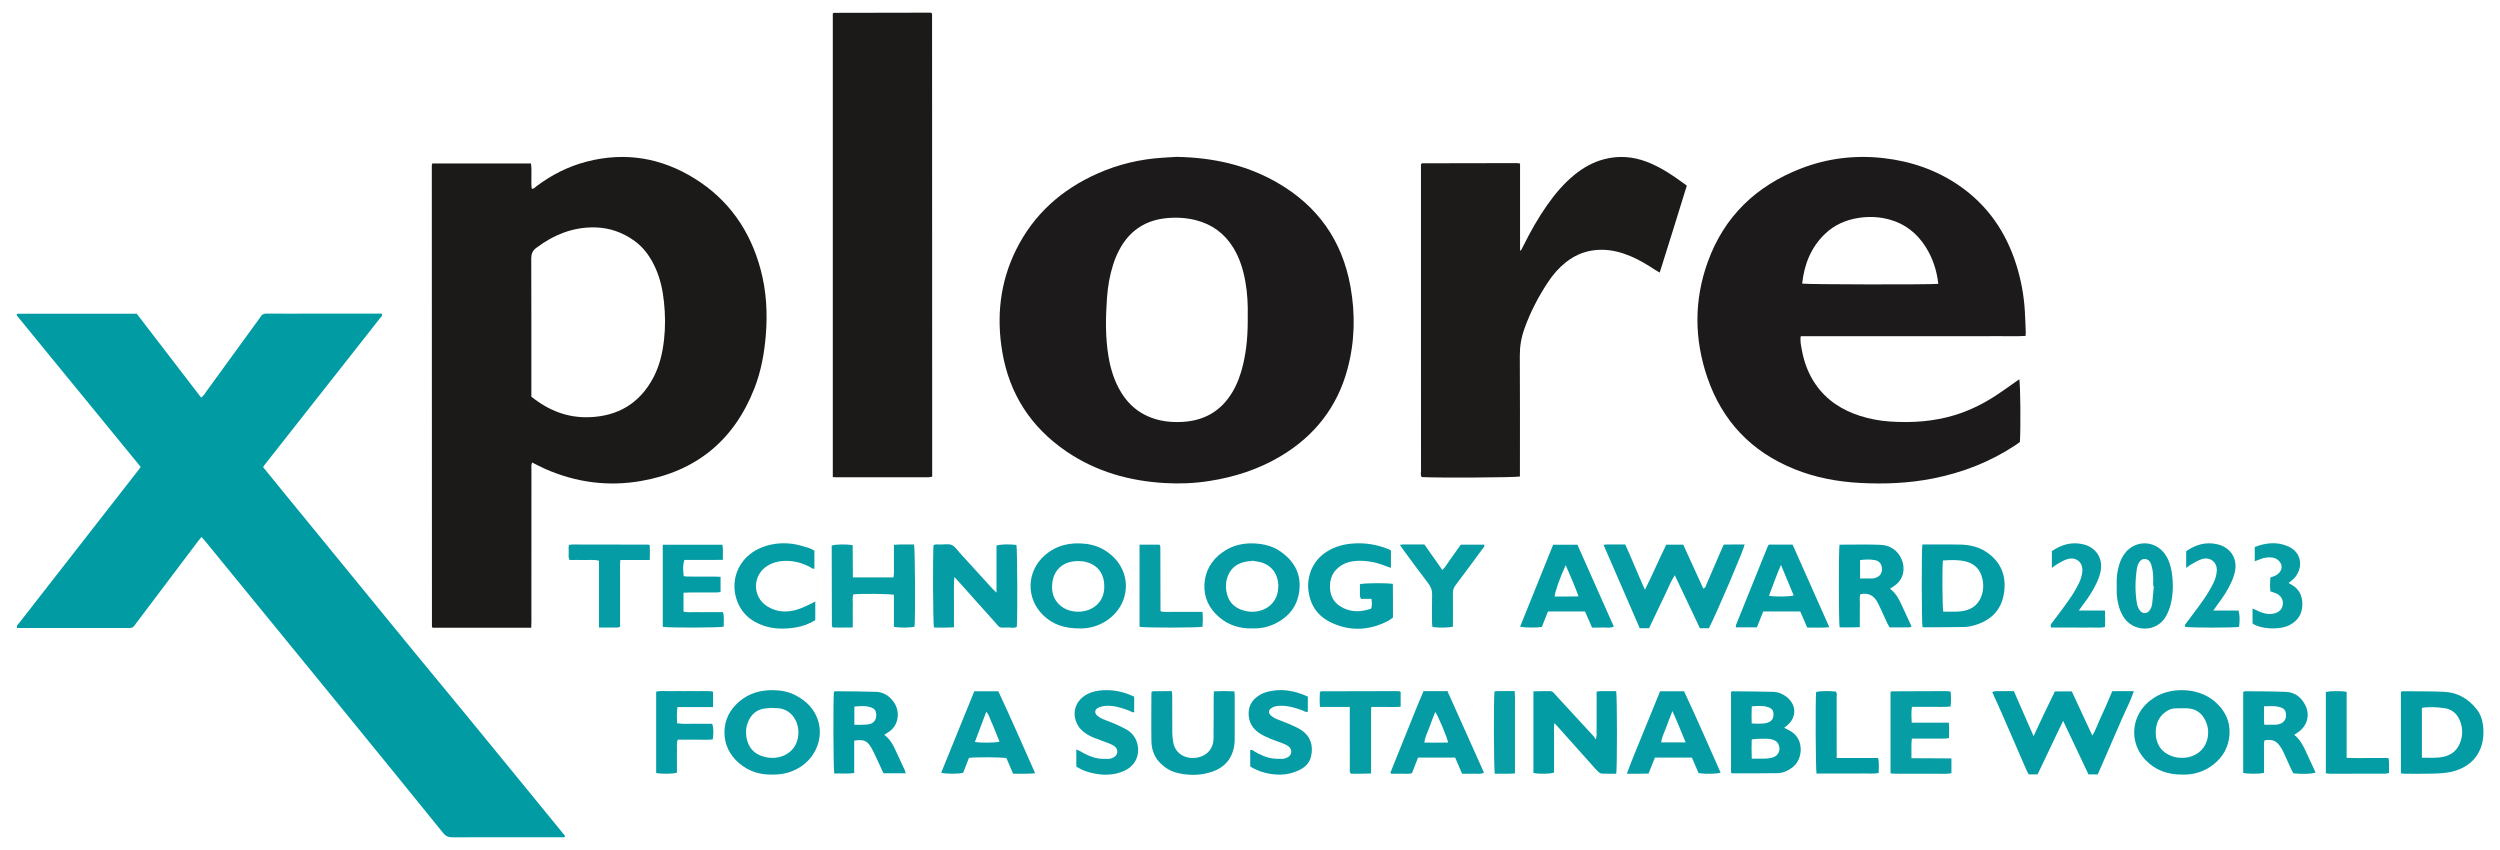 <?xml version="1.0" encoding="utf-8"?>
<svg xmlns="http://www.w3.org/2000/svg" xmlns:xlink="http://www.w3.org/1999/xlink" version="1.1" id="Ebene_1" x="0px" y="0px" viewBox="0 0 1017.54 344.795" style="enable-background:new 0 0 1017.54 344.795;" xml:space="preserve" width="300" height="102">
<style type="text/css">
	.st0{fill:#019BA3;}
	.st1{fill:#1C1A19;}
	.st2{fill:#1C1A1A;}
	.st3{fill:#1B1A19;}
	.st4{fill:#1C1B1A;}
	.st5{fill:#059CA5;}
	.st6{fill:#049CA4;}
	.st7{fill:#039CA4;}
	.st8{fill:#079DA5;}
	.st9{fill:#059DA5;}
	.st10{fill:#049CA5;}
	.st11{fill:#029BA4;}
	.st12{fill:#069DA5;}
	.st13{fill:#089EA6;}
</style>
<g>
	<path class="st0" d="M229.747,340.19c-0.791,0-1.582,0-2.372,0   c-14.397,0-28.793-0.023-43.19,0.031c-1.658,0.006-2.756-0.45-3.838-1.788   c-13.321-16.475-26.697-32.906-40.092-49.322c-18.902-23.166-37.832-46.309-56.753-69.459   c-0.444-0.543-0.928-1.053-1.474-1.67c-0.512,0.609-0.937,1.07-1.314,1.569   c-8.332,11.039-16.658,22.082-24.985,33.124c-0.337,0.447-0.698,0.877-1.01,1.341   c-0.488,0.727-1.124,1.104-2.017,1.001c-0.237-0.027-0.479-0.004-0.719-0.004   c-14.477-0-28.953-0-43.43-0c-0.544,0-1.089,0-1.612,0   c-0.312-1.031,0.421-1.462,0.825-1.982c5.736-7.388,11.497-14.758,17.251-22.132   c10.328-13.236,20.655-26.473,30.981-39.711c0.392-0.503,0.763-1.022,1.277-1.712   c-8.442-10.316-16.893-20.625-25.325-30.95c-8.428-10.32-16.899-20.606-25.218-30.858   c0.15-0.322,0.168-0.41,0.222-0.462c0.049-0.048,0.135-0.08,0.205-0.08   c16.073-0.003,32.146-0.003,48.513-0.003c8.641,11.258,17.386,22.653,26.169,34.096   c0.994-0.573,1.413-1.463,1.959-2.212c7.249-9.95,14.479-19.913,21.714-29.874   c0.188-0.259,0.397-0.506,0.552-0.784c0.572-1.025,1.429-1.314,2.586-1.301   c5.038,0.053,10.077,0.023,15.116,0.023c9.678,0,19.355,0,29.033,0c0.875,0,1.75,0,2.605,0   c0.388,0.983-0.38,1.412-0.781,1.925c-4.281,5.482-8.595,10.938-12.898,16.402   c-11.376,14.447-22.751,28.894-34.123,43.343c-0.146,0.185-0.253,0.401-0.508,0.812   c6.709,8.336,13.571,16.629,20.381,24.965c6.829,8.359,13.66,16.715,20.493,25.07   c6.833,8.355,13.655,16.719,20.507,25.059c6.85,8.338,13.743,16.64,20.594,24.977   c6.853,8.339,13.68,16.699,20.514,25.053c6.817,8.334,13.627,16.674,20.44,25.011   C229.931,339.854,229.839,340.022,229.747,340.19z"/>
	<path class="st1" d="M216.226,254.908c-13.506,0-26.827,0-40.108,0c-0.101-0.09-0.17-0.136-0.217-0.199   c-0.045-0.059-0.094-0.136-0.094-0.205c-0.023-62.598-0.042-125.196-0.053-187.794   c-0-0.22,0.113-0.44,0.203-0.769c13.337,0,26.666,0,40.165,0   c0.445,3.414-0.074,6.842,0.285,10.244c0.921,0.246,1.325-0.501,1.848-0.895   c6.262-4.722,13.14-8.205,20.746-10.146c15.551-3.968,30.169-1.486,43.707,6.924   c13.964,8.675,22.681,21.317,26.898,37.107c2.332,8.733,2.824,17.626,2.094,26.628   c-0.604,7.452-1.93,14.744-4.657,21.703c-8.297,21.173-23.708,33.78-46.115,37.683   c-13.431,2.34-26.423,0.605-38.907-4.859c-1.81-0.792-3.553-1.738-5.428-2.663   c-0.461,0.956-0.293,1.832-0.293,2.668c-0.011,20.627-0.008,41.253-0.011,61.88   C216.29,253.078,216.25,253.941,216.226,254.908z M216.274,160.862   c6.966,5.628,14.698,8.658,23.547,8.36c11.757-0.396,20.585-5.683,26.12-16.159   c2.533-4.794,3.719-9.996,4.328-15.349c0.59-5.186,0.52-10.372-0.038-15.551   c-0.498-4.622-1.445-9.147-3.34-13.42c-2.007-4.523-4.735-8.515-8.835-11.423   c-4.754-3.371-10.062-5.227-15.882-5.348c-8.997-0.186-16.853,3.019-23.949,8.37   c-1.464,1.104-2.004,2.386-1.997,4.261c0.074,17.981,0.045,35.962,0.046,53.943   C216.274,159.266,216.274,159.983,216.274,160.862z"/>
	<path class="st2" d="M478.803,63.261c15.029,0.271,28.627,3.33,41.098,10.514   c16.412,9.455,26.382,23.534,29.751,42.213c2.044,11.33,1.78,22.608-1.229,33.729   c-4.189,15.483-13.434,27.183-27.168,35.37c-8.968,5.346-18.71,8.488-28.997,10.097   c-5.955,0.931-11.937,1.193-17.933,0.857c-14.549-0.816-28.19-4.628-40.331-12.918   c-14.384-9.822-23.17-23.343-26.059-40.546c-2.405-14.323-0.913-28.208,5.55-41.336   c7.186-14.596,18.632-24.757,33.406-31.28c8.407-3.712,17.235-5.788,26.411-6.364   C475.376,63.466,477.45,63.343,478.803,63.261z M507.847,128.072   c0.112-4.492-0.114-9.353-0.989-14.169c-0.876-4.825-2.297-9.462-4.887-13.671   c-3.558-5.784-8.621-9.518-15.224-11.198c-4.007-1.02-8.072-1.225-12.139-0.809   c-7.884,0.806-14.029,4.526-18.179,11.367c-1.415,2.332-2.5,4.812-3.329,7.407   c-1.418,4.434-2.205,8.984-2.534,13.622c-0.572,8.067-0.724,16.126,0.65,24.135   c0.869,5.069,2.39,9.924,5.096,14.352c3.693,6.044,8.999,9.831,15.902,11.386   c2.986,0.673,6.019,0.809,9.061,0.643c8.762-0.477,15.574-4.31,20.173-11.864   c2.137-3.51,3.51-7.332,4.466-11.311C507.455,141.553,507.936,135.035,507.847,128.072z"/>
	<path class="st2" d="M824.448,136.134c-3.461,0.228-6.799,0.078-10.131,0.105   c-3.438,0.028-6.877,0.006-10.315,0.006c-3.358,0-6.717-0-10.075-0   c-3.358-0-6.717-0-10.075-0c-3.438-0-6.877,0-10.315,0   c-3.358-0-6.717-0-10.075-0c-3.358-0-6.717-0-10.075-0   c-3.438,0-6.877,0-10.315,0c-3.345,0-6.689,0-10.13,0   c-0.343,2.013,0.111,3.789,0.431,5.563c0.919,5.089,2.689,9.847,5.658,14.116   c4.476,6.434,10.699,10.405,18.057,12.768c3.976,1.277,8.071,2.015,12.219,2.292   c8.911,0.596,17.719,0.003,26.33-2.616c6.17-1.877,11.853-4.739,17.204-8.285   c2.597-1.721,5.118-3.556,7.673-5.34c0.441-0.308,0.878-0.621,1.371-0.969   c0.459,1.993,0.615,19.813,0.252,25.547c-0.577,0.408-1.213,0.883-1.873,1.32   c-10.261,6.793-21.503,11.146-33.548,13.529c-9.789,1.937-19.68,2.339-29.603,1.81   c-9.221-0.492-18.237-2.17-26.839-5.658c-17.379-7.047-29.228-19.43-35.319-37.15   c-5.404-15.722-5.502-31.59,0.162-47.226c6.681-18.444,19.681-30.888,37.874-37.936   c10.847-4.202,22.132-5.559,33.682-4.233c11.123,1.277,21.48,4.804,30.756,11.194   c11.575,7.974,19.066,18.922,23.247,32.225c1.922,6.117,3.079,12.392,3.467,18.797   c0.174,2.87,0.262,5.746,0.375,8.619C824.533,135.072,824.476,135.535,824.448,136.134z    M788.926,114.941c-0.631-5.506-2.285-10.54-5.212-15.127c-3.488-5.466-8.278-9.267-14.56-11.015   c-4.043-1.125-8.16-1.347-12.345-0.743c-5.38,0.777-10.141,2.819-14.062,6.604   c-5.712,5.515-8.395,12.428-9.236,20.186C735.364,115.218,785.808,115.307,788.926,114.941z"/>
	<path class="st3" d="M338.961,193.569c0-63.026,0-125.827,0-188.586c0.09-0.103,0.136-0.17,0.196-0.222   c0.056-0.049,0.126-0.116,0.19-0.116c12.55-0.027,25.101-0.049,37.651-0.07   c0.706-0.001,1.412-0,1.905-0c0.274,0.211,0.352,0.25,0.396,0.312   c0.042,0.058,0.067,0.142,0.067,0.215c0.018,62.019,0.034,124.038,0.049,186.057   c0,0.716,0,1.432,0,2.264c-0.528,0.096-0.969,0.246-1.41,0.246   c-12.632,0.012-25.264,0.01-37.896,0.006C339.802,193.675,339.495,193.62,338.961,193.569z"/>
	<path class="st4" d="M618.685,65.968c0,11.909,0,23.615,0,35.32c0.112,0.035,0.224,0.07,0.337,0.106   c0.355-0.672,0.725-1.337,1.063-2.017c2.849-5.729,5.976-11.297,9.665-16.533   c3.188-4.525,6.727-8.74,11.044-12.253c3.638-2.961,7.647-5.223,12.215-6.4   c5.838-1.504,11.581-1.068,17.187,1.054c5.961,2.256,11.12,5.874,16.369,9.724   c-3.604,11.785-7.315,23.473-11.037,35.395c-0.714-0.419-1.327-0.739-1.9-1.121   c-3.197-2.128-6.481-4.103-10.036-5.584c-3.792-1.58-7.701-2.607-11.856-2.585   c-5.402,0.028-10.186,1.736-14.401,5.086c-2.844,2.26-5.205,4.97-7.202,7.982   c-3.984,6.008-7.299,12.339-9.709,19.175c-1.27,3.603-1.863,7.16-1.836,10.972   c0.109,15.508,0.045,31.017,0.045,46.526c0,0.864,0,1.729,0,2.548   c-2.108,0.434-33.631,0.594-39.955,0.237c-0.61-0.752-0.302-1.669-0.303-2.503   c-0.023-15.828-0.017-31.657-0.017-47.485c-0-24.942-0-49.884-0-74.825   c0-0.875,0-1.75,0-2.483c0.173-0.188,0.22-0.25,0.278-0.298c0.061-0.051,0.133-0.127,0.2-0.127   c12.872-0.029,25.744-0.054,38.616-0.071C617.759,65.806,618.067,65.884,618.685,65.968z"/>
	<path class="st5" d="M695.545,255.143c-1.197,0-2.305,0-3.634,0c-3.347-7.055-6.718-14.163-10.245-21.598   c-1.621,2.486-2.518,4.933-3.651,7.254c-1.155,2.368-2.278,4.751-3.412,7.13   c-1.13,2.371-2.255,4.743-3.409,7.173c-1.255,0-2.429,0-3.787,0   c-4.877-11.227-9.762-22.475-14.747-33.951c1.662-0.218,3.077-0.099,4.481-0.119   c1.43-0.02,2.86-0.004,4.366-0.004c2.743,6.007,5.107,12.06,8.008,18.431   c3.2-6.349,5.74-12.436,8.691-18.352c2.315,0,4.534,0,6.909,0   c2.709,5.941,5.418,11.88,8.142,17.855c0.994-0.235,1.023-1.064,1.282-1.658   c2.078-4.754,4.122-9.523,6.178-14.288c0.251-0.582,0.51-1.161,0.853-1.942   c1.382-0.015,2.802-0.037,4.222-0.045c1.432-0.008,2.865-0.002,4.316-0.002   C709.816,222.999,698.911,248.505,695.545,255.143z"/>
	<path class="st6" d="M827.702,299.046c1.56-3.336,2.953-6.355,4.381-9.358   c1.401-2.946,2.838-5.876,4.286-8.87c2.288,0,4.505,0,6.885,0   c2.742,5.901,5.492,11.822,8.36,17.995c1.263-1.941,1.862-3.959,2.734-5.838   c0.94-2.026,1.854-4.065,2.753-6.11c0.865-1.969,1.696-3.952,2.623-6.117   c2.848-0.068,5.668-0.04,8.801-0.011c-1.432,4.185-3.363,7.747-4.95,11.452   c-1.602,3.741-3.249,7.463-4.875,11.194c-1.623,3.725-3.243,7.452-4.882,11.218   c-1.291,0-2.469,0-3.771,0c-3.385-7.147-6.76-14.275-10.314-21.78   c-3.653,7.439-6.929,14.649-10.413,21.789c-1.215,0-2.319,0-3.62,0   c-0.315-0.624-0.701-1.302-1.011-2.013c-3.342-7.684-6.662-15.377-10.012-23.057   c-1.21-2.773-2.484-5.519-3.81-8.458c0.606-0.155,1.029-0.351,1.453-0.356   c2.393-0.03,4.786-0.015,7.348-0.015C822.303,286.728,824.922,292.702,827.702,299.046z"/>
	<path class="st5" d="M405.596,240.639c0-6.79,0-13.004,0-19.179c1.635-0.52,5.207-0.614,8.105-0.249   c0.363,1.764,0.501,29.111,0.161,33.311c-0.997,0.633-2.146,0.311-3.219,0.301   c-4.608-0.043-3.072,0.686-6.253-2.815c-4.619-5.083-9.157-10.239-13.734-15.359   c-0.628-0.702-1.285-1.378-2.216-2.375c-0.322,3.663-0.119,6.957-0.156,10.24   c-0.038,3.344-0.008,6.688-0.008,10.215c-2.853,0.228-5.53,0.067-8.157,0.111   c-0.387-1.998-0.486-30.273-0.153-33.562c0.924-0.477,1.973-0.224,2.974-0.236   c1.513-0.017,3.207-0.348,4.489,0.215c1.278,0.562,2.166,2.04,3.185,3.154   c4.527,4.951,9.038,9.917,13.56,14.872C404.479,239.621,404.832,239.915,405.596,240.639z"/>
	<path class="st6" d="M649.853,280.888c0.745-0.072,1.285-0.164,1.827-0.168   c2.061-0.018,4.122-0.007,6.134-0.007c0.401,2.114,0.419,31.369,0.027,33.61   c-1.943,0-3.93,0.065-5.907-0.042c-0.548-0.029-1.161-0.473-1.584-0.889   c-0.967-0.95-1.838-1.998-2.743-3.01c-4.524-5.063-9.045-10.128-13.57-15.189   c-0.356-0.398-0.74-0.769-1.428-1.479c-0.151,2.079-0.075,3.715-0.088,5.344   c-0.013,1.677-0.003,3.355-0.003,5.032c-0,1.597-0,3.195-0,4.792   c-0,1.673,0,3.345,0,4.975c-1.712,0.597-5.999,0.669-8.391,0.159c0-10.975,0-21.97,0-33.195   c1.411-0.038,2.746-0.117,4.08-0.1c4.299,0.054,2.951-0.568,5.894,2.596   c4.894,5.262,9.746,10.562,14.609,15.853c0.216,0.235,0.361,0.534,0.827,1.24   c0.174-0.967,0.305-1.358,0.306-1.75c0.014-5.112,0.009-10.223,0.009-15.335   C649.853,282.543,649.853,281.762,649.853,280.888z"/>
	<path class="st6" d="M977.217,314.185c0-11.076,0-22.076,0-33.124c0.187-0.1,0.388-0.3,0.586-0.298   c5.671,0.051,11.349-0.021,17.013,0.23c5.503,0.244,9.903,2.854,13.284,7.157   c1.466,1.865,2.224,4.092,2.52,6.4c1.2,9.353-3.306,16.771-12.771,18.994   c-2.613,0.614-5.383,0.666-8.088,0.753c-3.753,0.121-7.513,0.036-11.271,0.028   C978.102,314.324,977.715,314.242,977.217,314.185z M985.754,307.801c3.151,0.047,6.015,0.25,8.847-0.38   c3.094-0.689,5.348-2.46,6.571-5.39c1.285-3.079,1.313-6.233,0.042-9.321   c-1.134-2.753-3.098-4.544-6.166-5.045c-2.936-0.48-7.11-0.615-9.294-0.113   C985.754,294.209,985.754,300.885,985.754,307.801z"/>
	<path class="st5" d="M439.733,255.206c-6.464,0.041-11.264-1.593-15.182-5.43   c-7.089-6.942-6.738-17.895,0.77-24.405c4.781-4.145,10.436-5.31,16.56-4.612   c3.217,0.367,6.219,1.454,8.876,3.343c10.793,7.676,9.487,22.038-1.053,28.366   C446.485,254.401,443.088,255.21,439.733,255.206z M449.459,238.054   c-0.027-5.626-3.2-9.345-8.758-10.162c-1.093-0.161-2.236-0.156-3.338-0.047   c-4.919,0.489-8.28,3.569-9.003,8.43c-0.572,3.846,0.311,7.29,3.501,9.858   c1.403,1.13,3.051,1.748,4.781,2.066C442.876,249.341,449.624,245.63,449.459,238.054z"/>
	<path class="st5" d="M509.814,255.196c-5.246,0.113-9.741-1.303-13.547-4.548   c-4.124-3.516-6.36-8.04-6.044-13.484c0.307-5.3,2.793-9.611,7.083-12.772   c4.618-3.403,9.873-4.314,15.462-3.605c2.882,0.366,5.619,1.242,8.055,2.863   c5.713,3.803,8.803,9.081,8.042,16.007c-0.731,6.653-4.567,11.261-10.664,13.945   C515.46,254.809,512.553,255.301,509.814,255.196z M509.541,227.61   c-0.011,0.062-0.022,0.123-0.033,0.185c-0.319,0-0.641-0.029-0.956,0.004   c-3.993,0.428-7.211,2.054-8.775,5.985c-1.002,2.519-1.025,5.153-0.284,7.744   c1.142,3.991,4.129,5.937,7.971,6.673c5.298,1.014,11.494-1.609,12.641-8.062   c0.793-4.464-0.793-9.816-6.373-11.702C512.395,227.986,510.941,227.877,509.541,227.61z"/>
	<path class="st5" d="M314.238,314.686c-5.097,0.09-9.581-1.363-13.382-4.62   c-3.837-3.287-5.988-7.503-5.993-12.58c-0.004-5.084,2.185-9.243,6.038-12.538   c4.039-3.454,8.81-4.736,14.01-4.629c3.23,0.066,6.367,0.697,9.229,2.264   c4.289,2.349,7.54,5.631,8.935,10.46c1.916,6.633-0.806,13.987-6.715,18.126   C322.694,313.738,318.573,314.778,314.238,314.686z M314.02,287.55   c-0.73,0.058-1.446,0.118-2.163,0.171c-3.659,0.272-6.062,2.289-7.401,5.566   c-1.026,2.512-1.028,5.161-0.275,7.754c1.159,3.993,4.156,5.947,8.011,6.651   c6.334,1.158,13.139-2.775,12.756-10.771c-0.233-4.855-3.616-9.311-9.025-9.281   C315.285,287.644,314.647,287.582,314.02,287.55z"/>
	<path class="st5" d="M888.567,314.694c-6.306,0.061-11.356-1.76-15.384-6.018   c-4.923-5.204-5.926-12.624-2.552-18.86c1.434-2.65,3.549-4.718,6.051-6.367   c6.771-4.462,17.961-4.335,24.71,1.447c4.144,3.55,6.401,7.992,6.05,13.461   c-0.323,5.028-2.62,9.179-6.615,12.289C897.087,313.559,892.769,314.775,888.567,314.694z    M887.863,307.856c0.399,0,0.8,0.023,1.198-0.004c4.286-0.292,7.808-2.854,9.092-6.685   c0.811-2.418,0.814-4.892-0.034-7.288c-1.317-3.721-3.857-6.004-7.949-6.176   c-1.591-0.067-3.188,0.025-4.783,0.04c-1.773,0.016-3.222,0.814-4.547,1.895   c-2.034,1.661-3.042,3.895-3.338,6.428c-0.504,4.312,0.981,8.305,4.854,10.38   C884.066,307.362,885.899,307.896,887.863,307.856z"/>
	<path class="st7" d="M704.56,313.91c0-10.912,0-21.892,0-32.833c0.185-0.13,0.313-0.3,0.44-0.299   c5.582,0.056,11.165,0.07,16.744,0.228c2.02,0.057,3.886,0.827,5.498,2.113   c4.001,3.193,4.096,8.198,0.21,11.52c-0.36,0.308-0.744,0.586-1.274,1.002   c0.718,0.368,1.305,0.694,1.912,0.978c6.48,3.034,5.953,11.873,1.365,15.204   c-1.779,1.291-3.726,2.255-5.941,2.286c-6.144,0.087-12.29,0.068-18.435,0.079   C704.947,314.188,704.814,314.05,704.56,313.91z M712.993,308.219c1.525,0,2.716,0.01,3.907-0.003   c0.797-0.009,1.598-0.004,2.388-0.09c0.789-0.086,1.595-0.191,2.344-0.438   c2.355-0.776,3.294-3.2,2.185-5.42c-0.595-1.191-1.661-1.672-2.845-1.97   c-1.299-0.327-6.128-0.269-7.994,0.088C712.89,302.863,712.884,305.376,712.993,308.219z    M712.969,293.859c0.829,0.042,1.383,0.091,1.936,0.093c0.959,0.003,1.921,0.023,2.875-0.055   c0.628-0.051,1.27-0.191,1.858-0.414c1.537-0.584,2.238-1.694,2.202-3.333   c-0.035-1.607-0.598-2.372-2.294-2.935c-2.09-0.694-4.226-0.462-6.543-0.309   C712.873,289.207,712.901,291.408,712.969,293.859z"/>
	<path class="st8" d="M347.091,254.806c-2.869,0.08-5.555,0.036-7.979,0.028   c-0.323-0.26-0.399-0.298-0.441-0.36c-0.043-0.063-0.075-0.149-0.075-0.225   c-0.027-10.392-0.051-20.783-0.075-31.175c-0.001-0.551-0-1.101-0-1.607   c1.698-0.545,5.719-0.617,8.53-0.157c0.027,4.311,0.054,8.664,0.082,13.122   c5.62,0,11.022,0,16.563,0c0.31-2.274,0.102-4.497,0.141-6.708   c0.038-2.14,0.008-4.281,0.008-6.55c2.89-0.269,5.566-0.104,8.198-0.144   c0.416,1.895,0.549,29.76,0.202,33.435c-1.641,0.487-6.025,0.547-8.412,0.074   c0-4.33,0-8.702,0-13.029c-1.928-0.405-12.814-0.514-16.5-0.192   c-0.503,1.431-0.169,2.95-0.23,4.433c-0.059,1.437-0.013,2.878-0.013,4.317   C347.091,251.575,347.091,253.082,347.091,254.806z"/>
	<path class="st7" d="M782.432,221.03c2.132,0,4.121-0.003,6.109,0.001   c3.198,0.005,6.398-0.072,9.592,0.043c3.718,0.133,7.294,0.928,10.436,3.063   c5.91,4.015,8.127,9.701,7.101,16.616c-1.072,7.224-5.62,11.4-12.466,13.284   c-1.222,0.336-2.515,0.554-3.779,0.577c-5.434,0.096-10.87,0.1-16.305,0.127   c-0.22,0.001-0.44-0.107-0.638-0.158C782.132,252.696,782.065,223.849,782.432,221.03z    M790.798,227.54c-0.337,3.454-0.237,18.885,0.145,20.829c2.968-0.077,5.992,0.282,8.973-0.466   c3.169-0.795,5.39-2.718,6.525-5.797c0.848-2.301,0.983-4.651,0.44-7.071   c-0.833-3.715-3.044-6.137-6.695-7.075C797.153,227.181,794.037,227.324,790.798,227.54z"/>
	<path class="st9" d="M566.134,223.482c0,2.307,0,4.589,0,7.075c-0.958-0.343-1.77-0.615-2.569-0.923   c-3.7-1.422-7.51-2.154-11.49-1.924c-2.112,0.122-4.118,0.613-5.928,1.705   c-3.574,2.157-5.038,5.423-4.808,9.51c0.214,3.794,2.163,6.45,5.542,8.041   c3.682,1.734,7.419,1.477,11.211,0.158c0.44-1.304,0.304-2.534,0.118-3.958c-1.491,0-2.905,0-4.253,0   c-0.721-1.123-0.37-2.185-0.427-3.19c-0.054-0.944-0.011-1.893-0.011-2.788   c1.875-0.48,10.524-0.552,13.393-0.124c0.098,4.492,0.014,9.02,0.05,13.715   c-0.776,0.518-1.516,1.134-2.354,1.552c-7.536,3.756-15.21,4.092-22.845,0.456   c-5.259-2.505-8.34-6.767-9.165-12.621c-0.853-6.058,1.63-12.744,7.67-16.371   c3.009-1.807,6.284-2.787,9.734-3.108c5.257-0.488,10.359,0.287,15.258,2.287   C565.547,223.093,565.803,223.287,566.134,223.482z"/>
	<path class="st10" d="M913.023,314.002c0-10.986,0-21.983,0-32.971c0.318-0.119,0.539-0.276,0.758-0.274   c5.588,0.066,11.182,0.014,16.761,0.276c3.534,0.166,6.1,2.181,7.713,5.324   c1.96,3.818,0.995,8.085-2.401,10.719c-0.625,0.485-1.298,0.909-2.058,1.438   c2.392,1.907,3.695,4.449,4.874,7.086c1.236,2.764,2.53,5.502,3.804,8.263   c-1.681,0.574-4.808,0.68-8.988,0.324c-0.263-0.469-0.607-0.994-0.868-1.559   c-1.003-2.173-1.973-4.362-2.969-6.538c-0.299-0.652-0.61-1.302-0.974-1.919   c-1.984-3.367-3.605-3.942-6.965-3.426c-0.461,1.439-0.143,2.956-0.202,4.444   c-0.057,1.435-0.012,2.875-0.012,4.312c0,1.509,0,3.018,0,4.488   C919.371,314.457,914.929,314.449,913.023,314.002z M921.492,286.871   c0.032,2.669-0.114,5.015,0.099,7.525c1.448,0,2.703,0.012,3.958-0.006   c0.554-0.008,1.118-0.02,1.659-0.125c1.947-0.376,3.268-1.725,3.241-3.557   c-0.031-2.082-0.508-2.995-2.998-3.61C925.577,286.635,923.691,286.903,921.492,286.871z"/>
	<path class="st7" d="M748.708,221.104c5.566,0,11.002-0.139,16.427,0.046   c4.053,0.138,7.191,2.092,8.86,5.922c1.531,3.512,0.965,8.183-3.015,10.822   c-0.528,0.35-1.054,0.703-1.716,1.145c2.413,1.794,3.674,4.278,4.838,6.835   c1.286,2.824,2.596,5.636,3.943,8.557c-1.01,0.546-1.969,0.282-2.876,0.322   c-1.037,0.046-2.078,0.011-3.118,0.011c-0.954,0-1.908,0-2.948,0   c-0.337-0.594-0.682-1.116-0.943-1.677c-1.012-2.171-1.995-4.355-2.996-6.531   c-0.267-0.58-0.557-1.15-0.845-1.719c-1.468-2.899-3.685-4.337-7.114-3.555   c-0.483,1.424-0.147,2.945-0.209,4.435c-0.06,1.436-0.01,2.877-0.014,4.316   c-0.004,1.498-0.015,2.995-0.023,4.65c-2.9,0.147-5.575,0.06-8.205,0.078   C748.363,252.682,748.334,223.513,748.708,221.104z M757.078,234.866c1.865,0,3.459,0.015,5.053-0.011   c0.391-0.006,0.789-0.119,1.169-0.233c1.815-0.544,2.751-1.858,2.693-3.75   c-0.053-1.756-1.013-3.11-2.758-3.454c-2.018-0.398-4.072-0.325-6.157-0.028   C757.078,229.914,757.078,232.277,757.078,234.866z"/>
	<path class="st11" d="M368.659,314.142c-3.101,0-6.03,0-9.086,0c-0.835-1.825-1.641-3.64-2.492-5.433   c-0.82-1.728-1.582-3.496-2.557-5.136c-1.644-2.765-3.237-3.349-6.849-2.683   c0,4.315,0,8.674,0,13.166c-2.855,0.387-5.513,0.1-8.123,0.196   c-0.382-2.05-0.469-30.38-0.142-33.227c0.185-0.085,0.393-0.265,0.6-0.263   c5.505,0.057,11.014,0.046,16.515,0.238c3.042,0.106,5.444,1.629,7.224,4.122   c2.832,3.965,2.058,9.718-2.275,12.378c-0.472,0.289-0.928,0.604-1.557,1.015   c2.644,1.931,3.87,4.702,5.133,7.451c0.998,2.174,2.022,4.336,3.015,6.513   C368.286,312.964,368.428,313.487,368.659,314.142z M347.737,294.416c1.127,0,2.069,0.03,3.008-0.008   c1.032-0.042,2.089-0.027,3.087-0.252c1.846-0.417,2.81-1.756,2.824-3.641   c0.014-1.901-0.68-2.807-2.726-3.358c-2.019-0.543-4.059-0.374-6.192-0.136   C347.737,289.448,347.737,291.735,347.737,294.416z"/>
	<path class="st5" d="M468.768,280.956c0.24-0.066,0.539-0.218,0.84-0.22   c2.388-0.02,4.775-0.011,7.33-0.011c0.071,0.744,0.177,1.347,0.179,1.95   c0.015,5.036-0.012,10.072,0.028,15.108c0.009,1.189,0.169,2.384,0.348,3.563   c0.806,5.303,5.755,7.364,10.283,6.323c3.724-0.856,6.088-3.722,6.149-7.554   c0.088-5.594,0.034-11.191,0.049-16.786c0.002-0.778,0.054-1.557,0.09-2.529   c2.831-0.139,5.511-0.144,8.337,0.012c0.056,0.637,0.143,1.169,0.144,1.701   c0.008,5.756,0.006,11.511-0.003,17.267c-0.001,0.799-0.006,1.603-0.098,2.395   c-0.668,5.744-3.79,9.569-9.238,11.388c-4.662,1.556-9.442,1.577-14.188,0.403   c-2.514-0.621-4.694-1.948-6.587-3.765c-2.589-2.484-3.72-5.615-3.786-9.052   c-0.126-6.628-0.02-13.261-0.005-19.891C468.637,281.186,468.696,281.115,468.768,280.956z"/>
	<path class="st5" d="M675.687,280.779c3.413,0,6.514,0,9.755,0c5.154,10.967,9.963,22.066,14.884,33.132   c-1.651,0.515-6.074,0.605-8.953,0.199c-0.883-2.039-1.796-4.147-2.741-6.328   c-4.997,0-9.925,0-15.061,0c-0.828,2.073-1.676,4.197-2.592,6.492   c-2.835,0.114-5.663,0.05-8.83,0.049c2.161-5.898,4.515-11.359,6.726-16.873   C671.096,291.907,673.389,286.394,675.687,280.779z M686.087,301.582   c-1.765-4.248-3.374-8.328-5.382-12.765c-0.937,2.423-1.761,4.392-2.458,6.405   c-0.718,2.072-1.845,4.019-2.106,6.36C679.433,301.582,682.6,301.582,686.087,301.582z"/>
	<path class="st5" d="M396.548,280.782c3.378,0,6.556,0,9.785,0c5.165,10.994,9.975,22.077,14.996,33.359   c-3.179,0.355-6.015,0.119-8.971,0.201c-0.941-2.194-1.846-4.302-2.72-6.341   c-1.816-0.42-12.642-0.493-15.262-0.102c-0.771,1.983-1.575,4.049-2.36,6.067   c-1.965,0.504-6.822,0.503-8.939-0.03C387.575,302.863,392.064,291.816,396.548,280.782z M396.799,301.401   c2.521,0.432,8.164,0.369,10.02-0.119c-0.569-1.408-1.124-2.798-1.692-4.183   c-0.544-1.326-1.046-2.672-1.666-3.962c-0.615-1.28-0.851-2.776-2.038-3.996   C399.833,293.357,398.324,297.359,396.799,301.401z"/>
	<path class="st5" d="M592.272,307.78c-5.161,0-10.087,0-15.114,0c-0.831,2.133-1.637,4.199-2.457,6.302   c-1.426,0.497-2.87,0.188-4.283,0.24c-1.428,0.053-2.86,0.012-4.196,0.012   c-0.134-0.213-0.186-0.277-0.215-0.35c-0.027-0.068-0.061-0.159-0.038-0.218   c3.45-8.582,6.897-17.165,10.364-25.74c0.982-2.429,2.019-4.836,3.054-7.307   c3.306-0.043,6.478-0.029,9.738-0.016c4.992,11.14,9.911,22.12,14.885,33.22   c-1.558,0.73-3.07,0.331-4.524,0.397c-1.425,0.065-2.856,0.014-4.39,0.014   C594.141,312.118,593.233,310.011,592.272,307.78z M589.41,301.633   c-0.442-2.244-4.083-10.894-5.232-12.448c-0.805,2.077-1.652,4.05-2.334,6.079   c-0.694,2.065-1.862,3.991-2.094,6.409C583.065,301.668,586.217,301.727,589.41,301.633z"/>
	<path class="st6" d="M719.921,221.088c3.262,0,6.374,0,9.695,0c4.939,11.106,9.891,22.239,14.951,33.616   c-3.183,0.303-6.086,0.115-9.002,0.133c-0.991-2.286-1.905-4.395-2.838-6.546   c-5.044,0-9.978,0-15.06,0c-0.859,2.15-1.71,4.281-2.583,6.468c-2.866,0-5.639,0-8.583,0   c0.056-0.444,0.025-0.838,0.158-1.167c4.264-10.593,8.543-21.18,12.825-31.766   C719.57,221.613,719.719,221.424,719.921,221.088z M720.001,241.914   c2.551,0.457,8.35,0.377,10.06-0.151c-1.671-4.006-3.336-7.998-5.184-12.431   C722.968,233.745,721.565,237.844,720.001,241.914z"/>
	<path class="st6" d="M632.157,221.119c3.395,0,6.575,0,9.871,0c4.935,11.101,9.856,22.169,14.824,33.343   c-1.512,0.699-2.958,0.299-4.348,0.366c-1.433,0.069-2.873,0.015-4.52,0.015   c-0.943-2.155-1.89-4.322-2.862-6.545c-5.024,0-9.959,0-15.072,0   c-0.831,2.099-1.674,4.228-2.494,6.297c-2.287,0.364-6.804,0.329-8.856-0.095   C623.175,243.399,627.635,232.334,632.157,221.119z M637.273,229.448   c-2.263,4.804-4.456,11.013-4.499,12.755c3.155-0.023,6.306,0.051,9.74-0.06   C640.899,237.764,639.151,233.782,637.273,229.448z"/>
	<path class="st12" d="M769.474,314.208c0-11.25,0-22.19,0-33.075c0.121-0.106,0.178-0.16,0.24-0.207   c0.063-0.049,0.13-0.131,0.195-0.131c7.194-0.033,14.388-0.061,21.581-0.084   c0.638-0.002,1.276,0.023,1.913,0.064c0.14,0.009,0.271,0.138,0.553,0.291   c0.183,1.876,0.21,3.831-0.046,5.904c-2.704,0.308-5.326,0.106-7.939,0.144   c-2.549,0.037-5.099,0.008-7.79,0.008c-0.305,2.168-0.206,4.19-0.087,6.433   c5.067,0,9.988,0,15.114,0c0.204,2.164,0.126,4.127,0.05,6.247c-0.55,0.083-1.074,0.229-1.598,0.232   c-3.678,0.02-7.356,0.011-11.034,0.011c-0.782,0-1.564,0-2.467,0   c-0.332,2.717-0.082,5.228-0.173,7.957c1.979,0.019,3.713,0.043,5.448,0.051   c1.839,0.009,3.678-0.004,5.517,0.004c1.739,0.008,3.478,0.031,5.314,0.049c0,2.117,0,4.012,0,6.023   c-2.066,0.431-4.133,0.15-6.181,0.199c-2.078,0.05-4.157,0.011-6.236,0.011   c-1.999,0-3.998,0.017-5.996-0.005C773.789,314.309,771.717,314.438,769.474,314.208z"/>
	<path class="st6" d="M269.757,221.121c8.231,0,16.193,0,24.292,0c0.343,2.028,0.101,3.975,0.175,6.151   c-2.829,0.078-5.442,0.031-8.053,0.039c-2.552,0.009-5.104,0.002-7.609,0.002   c-0.588,1.646-0.653,3.198-0.289,6.592c0.481,0.059,1.004,0.177,1.528,0.18   c3.675,0.016,7.35,0.004,11.024,0.013c0.779,0.002,1.558,0.056,2.458,0.091   c0,2.121,0,4.086,0,6.185c-0.553,0.066-1.086,0.183-1.62,0.185   c-3.675,0.016-7.35,0.003-11.024,0.013c-0.775,0.002-1.55,0.059-2.436,0.095   c0,2.624,0,5.066,0,7.711c1.742,0.39,3.486,0.135,5.202,0.179c1.836,0.048,3.675,0.011,5.512,0.011   c1.75,0,3.5,0,5.334,0c0.668,2.062,0.189,4.016,0.34,5.905c-1.995,0.476-22.689,0.509-24.833,0.067   C269.757,243.486,269.757,232.412,269.757,221.121z"/>
	<path class="st9" d="M331.833,244.215c0,2.83,0,5.201,0,7.62c-2.528,1.55-5.221,2.522-8.067,2.977   c-4.3,0.688-8.605,0.705-12.796-0.682c-5.68-1.881-9.669-5.56-11.362-11.377   c-2.374-8.157,1.576-16.508,9.401-20.074c4.33-1.973,8.912-2.523,13.585-1.898   c2.194,0.293,4.338,1.009,6.479,1.622c0.825,0.236,1.578,0.719,2.397,1.106c0,2.493,0,4.876,0,7.296   c-0.704,0.358-1.147-0.25-1.653-0.524c-3.455-1.868-7.124-2.777-11.057-2.539   c-2.184,0.132-4.25,0.686-6.148,1.799c-6.426,3.769-6.604,12.756-0.285,16.693   c3.675,2.289,7.694,2.552,11.776,1.406c1.827-0.513,3.555-1.391,5.31-2.146   C330.13,245.185,330.8,244.766,331.833,244.215z"/>
	<path class="st12" d="M438.078,311.423c0-2.25,0-4.468,0-6.935c0.603,0.254,1.099,0.398,1.529,0.655   c2.35,1.402,4.799,2.58,7.526,2.984c1.333,0.198,2.705,0.193,4.057,0.164   c0.617-0.013,1.264-0.23,1.837-0.488c2.137-0.962,2.381-3.436,0.419-4.763   c-0.911-0.616-1.988-1.009-3.023-1.418c-1.782-0.703-3.612-1.287-5.382-2.018   c-1.931-0.798-3.712-1.857-5.175-3.395c-2.274-2.39-3.717-7.066-1.017-11.064   c0.961-1.423,2.251-2.463,3.776-3.246c2.036-1.046,4.223-1.449,6.474-1.555   c4.395-0.207,8.554,0.7,12.532,2.655c0,2.14,0,4.205,0,6.342   c-0.997,0.06-1.682-0.575-2.479-0.858c-3.021-1.07-6.066-2.047-9.328-1.76   c-0.933,0.082-1.904,0.316-2.748,0.713c-1.54,0.725-1.737,2.138-0.48,3.255   c0.644,0.573,1.427,1.038,2.22,1.383c1.608,0.701,3.296,1.221,4.897,1.938   c1.815,0.813,3.651,1.63,5.337,2.672c5.382,3.327,6.356,13.057-1.604,16.542   c-3.648,1.597-7.447,1.809-11.284,1.163C443.335,313.912,440.577,313.076,438.078,311.423z"/>
	<path class="st5" d="M532.308,282.934c0,2.121,0,4.105,0,6.123c-0.823,0.391-1.389-0.183-2.008-0.416   c-3.076-1.159-6.189-2.105-9.536-1.96c-1.14,0.049-2.214,0.265-3.189,0.883   c-1.25,0.793-1.474,1.941-0.406,2.959c0.677,0.646,1.53,1.166,2.392,1.546   c1.677,0.74,3.444,1.274,5.119,2.018c1.744,0.774,3.537,1.526,5.106,2.587   c3.715,2.51,4.777,6.355,3.857,10.536c-0.525,2.386-2.073,4.164-4.178,5.309   c-1.384,0.753-2.916,1.307-4.446,1.705c-4.476,1.165-11.345,0.289-16.161-2.854   c0-2.172,0-4.397,0-6.648c0.846-0.305,1.348,0.346,1.919,0.668c2.17,1.222,4.398,2.315,6.878,2.684   c1.41,0.21,2.858,0.24,4.287,0.209c0.693-0.015,1.43-0.256,2.058-0.572   c1.9-0.957,2.134-3.21,0.449-4.51c-0.681-0.525-1.514-0.886-2.323-1.207   c-1.631-0.648-3.321-1.151-4.933-1.839c-1.536-0.656-3.088-1.343-4.484-2.247   c-2.855-1.848-4.475-4.456-4.494-7.978c-0.015-2.758,1.032-5.003,3.143-6.678   c1.045-0.829,2.266-1.566,3.528-1.967C520.902,279.376,526.67,280.376,532.308,282.934z"/>
	<path class="st5" d="M861.549,237.931c-0.177-2.89,0.12-5.735,0.947-8.511   c0.527-1.768,1.274-3.431,2.429-4.897c4.277-5.432,12.189-5.247,16.217,0.377   c1.623,2.266,2.413,4.86,2.814,7.55c0.64,4.29,0.602,8.601-0.426,12.833   c-0.39,1.607-1.003,3.205-1.776,4.668c-3.804,7.192-13.805,6.901-17.668,0.215   c-1.551-2.684-2.265-5.603-2.52-8.648C861.466,240.33,861.549,239.127,861.549,237.931z    M876.638,237.892c-0.089-0.005-0.179-0.009-0.268-0.014c0-1.598,0.091-3.203-0.029-4.792   c-0.096-1.262-0.374-2.525-0.711-3.748c-0.362-1.314-1.173-2.292-2.653-2.41   c-1.145-0.091-2.184,0.793-2.763,2.277c-0.174,0.445-0.349,0.904-0.421,1.373   c-0.753,4.848-0.857,9.707-0.018,14.55c0.159,0.916,0.57,1.851,1.088,2.629   c1.084,1.628,3.101,1.597,4.168-0.056c0.462-0.716,0.816-1.59,0.922-2.43   C876.261,242.822,876.42,240.353,876.638,237.892z"/>
	<path class="st9" d="M290.225,287.216c-4.969,0-9.667,0-14.477,0c-0.399,2.226-0.185,4.34-0.162,6.584   c2.43,0.413,4.807,0.146,7.167,0.194c2.392,0.049,4.786,0.011,7.143,0.011   c0.538,1.614,0.602,3.556,0.201,6.374c-2.32,0.226-4.702,0.073-7.074,0.1   c-2.388,0.027-4.777,0.006-7.19,0.006c-0.576,1.602-0.229,3.124-0.292,4.611   c-0.061,1.434-0.013,2.874-0.013,4.311c0,1.511,0,3.022,0,4.488   c-1.793,0.548-6.021,0.613-8.459,0.146c0-10.969,0-21.961,0-33.113   c1.851-0.446,3.757-0.163,5.637-0.209c1.995-0.049,3.993-0.011,5.99-0.011   c1.917-0,3.834-0.037,5.75,0.011c1.892,0.047,3.805-0.234,5.78,0.238   C290.225,282.992,290.225,284.95,290.225,287.216z"/>
	<path class="st12" d="M549.388,287.149c-4.209,0-8.094,0-12.154,0c-0.159-2.175-0.127-4.139-0.021-6.057   c0.132-0.097,0.194-0.147,0.261-0.191c0.065-0.043,0.135-0.114,0.203-0.114   c10.23-0.03,20.459-0.054,30.689-0.076c0.398-0.001,0.799,0.017,1.194,0.062   c0.145,0.016,0.279,0.136,0.528,0.266c0,1.903,0,3.863,0,6.027c-2.044,0.193-4.025,0.069-5.997,0.092   c-1.905,0.023-3.81,0.005-5.93,0.005c-0.218,1.879-0.086,3.615-0.109,5.338   c-0.024,1.838-0.005,3.676-0.005,5.514c0,1.758-0,3.516-0,5.274   c0,1.838,0,3.676,0,5.514c0,1.741,0,3.483,0,5.444   c-1.547,0.034-2.881,0.074-4.216,0.089c-1.355,0.015-2.71,0.003-3.98,0.003   c-0.718-0.795-0.449-1.633-0.451-2.398c-0.02-7.271-0.012-14.543-0.012-21.815   C549.388,289.249,549.388,288.375,549.388,287.149z"/>
	<path class="st12" d="M594.556,221.102c3.38,0,6.481,0,9.607,0c0.14,1.002-0.597,1.503-1.042,2.108   c-3.545,4.822-7.096,9.64-10.704,14.415c-0.766,1.014-1.091,2.029-1.07,3.291   c0.061,3.75,0.022,7.502,0.022,11.253c0,0.791-0,1.581-0,2.336   c-1.853,0.422-5.794,0.469-8.335,0.106c-0.056-0.484-0.169-1.011-0.171-1.539   c-0.015-3.831-0.095-7.665,0.029-11.492c0.06-1.874-0.495-3.337-1.62-4.804   c-3.447-4.496-6.779-9.079-10.15-13.633c-0.417-0.564-0.796-1.156-1.346-1.961   c1.283-0.274,2.369-0.12,3.433-0.15c1.037-0.029,2.076-0.006,3.114-0.006c1.113,0,2.225,0,3.427,0   c2.407,3.419,4.787,6.8,7.305,10.378c1.194-1.06,1.825-2.339,2.648-3.45   c0.855-1.154,1.656-2.347,2.485-3.52C593.01,223.273,593.836,222.115,594.556,221.102z"/>
	<path class="st5" d="M243.802,254.833c0-9.218,0-18.148,0-27.181c-2.063-0.595-4.052-0.227-6.006-0.293   c-1.991-0.067-3.986-0.015-5.966-0.015c-0.636-1.059-0.303-2.116-0.358-3.121   c-0.051-0.944-0.011-1.894-0.011-2.668c0.209-0.231,0.255-0.299,0.318-0.347   c0.059-0.046,0.132-0.094,0.203-0.1c0.397-0.034,0.794-0.078,1.191-0.077   c10.224,0.01,20.449,0.025,30.673,0.049c0.138,0,0.275,0.123,0.619,0.286   c0.102,1.848,0.061,3.794-0.006,5.977c-4.059,0-7.933,0-11.977,0   c-0.19,2.434-0.079,4.652-0.099,6.863c-0.02,2.316-0.004,4.632-0.004,6.948   c0,2.236-0,4.472-0,6.708c0,2.222,0,4.443,0,6.695c-0.484,0.124-0.783,0.264-1.083,0.266   C248.91,254.841,246.523,254.833,243.802,254.833z"/>
	<path class="st5" d="M846.115,247.912c2.1,0,3.776,0,5.452,0c1.661,0,3.323,0,5.17,0   c0.155,2.332,0.117,4.452,0.023,6.679c-1.852,0.483-3.679,0.193-5.48,0.243   c-1.838,0.051-3.678,0.011-5.517,0.011c-1.839,0-3.678-0-5.517-0   c-1.822-0-3.645,0-5.366,0c-0.58-1.039,0.045-1.543,0.456-2.097   c2.329-3.147,4.741-6.237,6.969-9.454c1.45-2.093,2.776-4.301,3.892-6.587   c0.719-1.474,1.222-3.161,1.353-4.79c0.301-3.732-2.668-6.022-6.252-4.882   c-1.421,0.452-2.728,1.29-4.048,2.022c-0.677,0.375-1.269,0.904-2.101,1.511   c0-2.432,0-4.615,0-6.844c3.965-2.708,8.203-3.91,12.948-2.719c4.887,1.227,7.779,5.477,6.969,10.483   c-0.264,1.631-0.839,3.249-1.509,4.768c-1.457,3.303-3.469,6.288-5.645,9.163   C847.388,246.108,846.898,246.822,846.115,247.912z"/>
	<path class="st5" d="M900.832,247.924c3.762,0,7.03,0,10.264,0c0.52,1.617,0.594,3.856,0.248,6.639   c-1.907,0.394-19.921,0.394-21.929-0.004c-0.386-0.837,0.268-1.319,0.675-1.871   c2.325-3.15,4.742-6.237,6.96-9.459c1.489-2.163,2.836-4.45,3.987-6.807   c0.684-1.399,1.115-3.026,1.224-4.582c0.252-3.608-2.652-5.916-6.109-4.854   c-1.572,0.483-3.002,1.447-4.466,2.248c-0.602,0.329-1.125,0.805-1.879,1.357   c0-2.409,0-4.54,0-6.817c3.858-2.714,8.071-3.944,12.821-2.802   c5.038,1.211,7.983,5.492,7.126,10.584c-0.274,1.629-0.861,3.241-1.531,4.76   c-1.458,3.303-3.478,6.283-5.656,9.155C902.05,246.155,901.574,246.872,900.832,247.924z"/>
	<path class="st12" d="M463.81,221.095c2.879,0,5.498,0,8.054,0c0.118,0.124,0.178,0.178,0.227,0.24   c0.048,0.06,0.112,0.124,0.122,0.193c0.035,0.236,0.068,0.475,0.069,0.713   c0.02,8.541,0.035,17.082,0.055,25.623c0,0.072,0.046,0.145,0.122,0.367   c1.788,0.474,3.691,0.162,5.566,0.216c1.835,0.053,3.673,0.011,5.51,0.011   c1.901,0,3.803,0,5.896,0c0.199,2.144,0.146,4.101,0.032,6.044   c-1.921,0.461-23.555,0.483-25.652,0.025C463.81,243.476,463.81,232.408,463.81,221.095z"/>
	<path class="st9" d="M955.125,307.895c2.988,0.098,5.762,0.04,8.534,0.05   c2.785,0.01,5.57,0.002,8.473,0.002c0.476,2.082,0.126,4.046,0.254,6.117   c-0.655,0.104-1.18,0.258-1.705,0.259c-7.509,0.016-15.017,0.014-22.526,0.003   c-0.464-0.001-0.929-0.106-1.5-0.176c0-11.079,0-22.07,0-33.054   c1.675-0.489,6.02-0.547,8.47-0.073C955.125,289.881,955.125,298.785,955.125,307.895z"/>
	<path class="st12" d="M931.491,236.693c0.513,0.305,0.845,0.516,1.189,0.705   c3.227,1.781,4.481,4.674,4.421,8.182c-0.065,3.756-1.852,6.487-5.208,8.252   c-3.906,2.054-11.698,1.775-15.068-0.66c0-1.913,0-3.894,0-6.078   c0.539,0.231,1.016,0.4,1.462,0.632c1.865,0.969,3.801,1.695,5.941,1.591   c0.703-0.034,1.43-0.172,2.09-0.415c1.731-0.641,2.722-1.914,2.844-3.776   c0.116-1.775-0.898-3.373-2.659-4.172c-0.722-0.327-1.502-0.526-2.418-0.839   c-0.225-1.83-0.144-3.702-0.031-5.65c0.648-0.228,1.255-0.402,1.83-0.651   c1.856-0.801,2.977-2.494,2.733-4.078c-0.263-1.713-1.872-3.162-3.864-3.398   c-1.697-0.201-3.34,0.074-4.923,0.725c-0.644,0.265-1.303,0.495-2.112,0.8c0-2.038,0-3.854,0-5.81   c4.314-1.685,8.673-2.182,13.051-0.487c6.733,2.606,6.667,9.724,2.611,13.594   C932.864,235.652,932.271,236.064,931.491,236.693z"/>
	<path class="st11" d="M747.562,307.922c5.785,0,11.268,0,16.871,0c0.492,2.1,0.225,4.047,0.198,6.109   c-2.201,0.452-4.343,0.152-6.464,0.207c-2.075,0.054-4.152,0.012-6.229,0.012   c-2.156,0-4.312,0-6.469,0c-2.056,0-4.112,0-6.118,0   c-0.376-2.002-0.477-30.063-0.162-33.174c1.567-0.442,5.151-0.525,8.039-0.178   c0.579,0.76,0.317,1.671,0.319,2.516c0.022,7.185,0.013,14.37,0.013,21.555   C747.562,305.843,747.562,306.717,747.562,307.922z"/>
	<path class="st13" d="M616.616,314.223c-2.908,0.231-5.588,0.06-8.225,0.119   c-0.402-1.909-0.482-30.838-0.119-33.481c0.351-0.054,0.731-0.161,1.113-0.164   c2.303-0.016,4.606-0.008,7.124-0.008c0.207,2.944,0.081,5.716,0.103,8.48   c0.022,2.796,0.005,5.592,0.005,8.388c0,2.716-0,5.432-0,8.148   C616.616,308.483,616.616,311.261,616.616,314.223z"/>
</g>
</svg>
